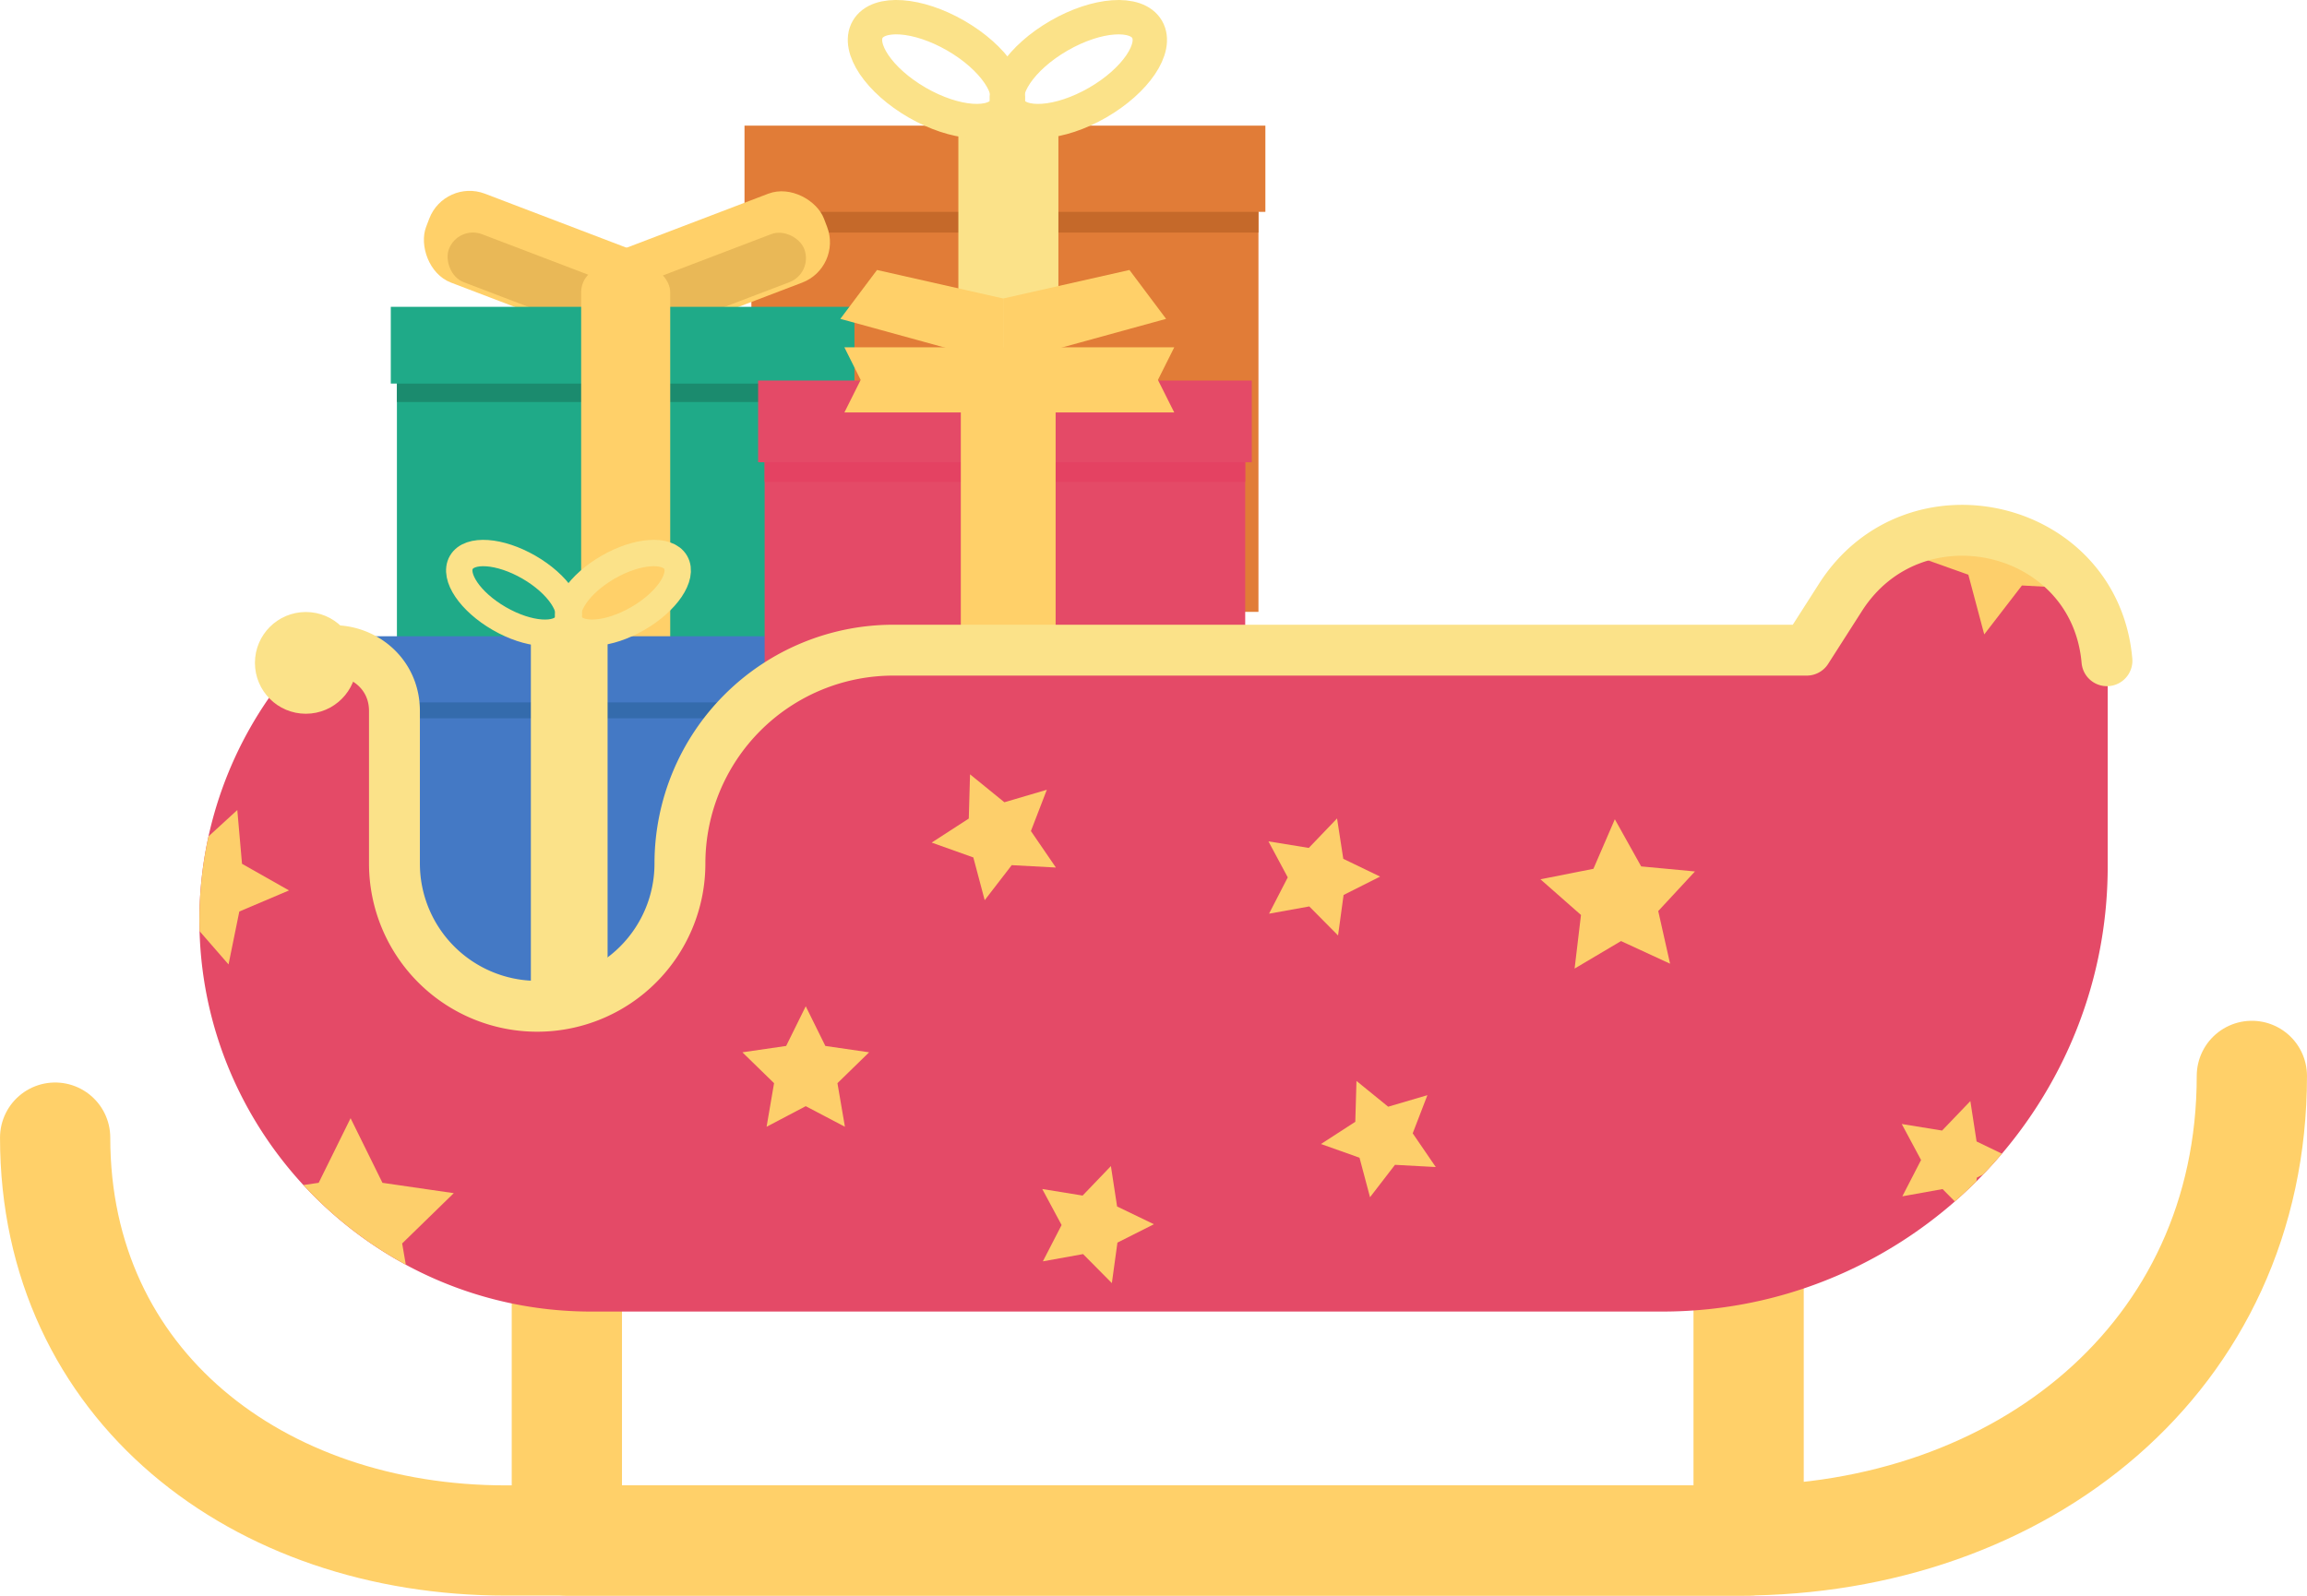 <svg xmlns="http://www.w3.org/2000/svg" xmlns:xlink="http://www.w3.org/1999/xlink" viewBox="0 0 699.97 484.26"><defs><style>.cls-1{fill:#e44a67;}.cls-2{fill:#e17c37;}.cls-3{fill:#c5692a;}.cls-4{fill:#fbe289;}.cls-12,.cls-14,.cls-17,.cls-5{fill:none;}.cls-12,.cls-17,.cls-5{stroke:#fbe289;}.cls-12,.cls-5{stroke-miterlimit:10;}.cls-5{stroke-width:10.43px;}.cls-6{fill:#ffd069;}.cls-7{fill:#e9b857;}.cls-8{fill:#1faa88;}.cls-9{fill:#1b8b6e;}.cls-10{fill:#4479c5;}.cls-11{fill:#346bac;}.cls-12{stroke-width:8px;}.cls-13{fill:#e44262;}.cls-14{stroke:#ffd069;stroke-width:33.45px;}.cls-14,.cls-17{stroke-linecap:round;stroke-linejoin:round;}.cls-15{clip-path:url(#clip-path);}.cls-16{fill:#fdcf6b;}.cls-17{stroke-width:15.44px;}</style><clipPath id="clip-path"><path class="cls-1" d="M558.41,181.32l-10.23,16H271.07a64.77,64.77,0,0,0-64.77,64.76h0A43.31,43.31,0,0,1,163,305.4h0a43.32,43.32,0,0,1-43.32-43.32V215.75c0-17.06-21.42-24.82-32.25-11.63a118.2,118.2,0,0,0-26.93,75.12h0c0,65.34,53.46,118.81,118.8,118.81H504.44c74.28,0,135.06-60.78,135.06-135.06v-57.3c0-1.74-.08-3.46-.23-5.16C635.63,159,580.85,146.18,558.41,181.32Z"/></clipPath></defs><title>Asset 1</title><g id="Layer_2" data-name="Layer 2"><g id="Layer_7" data-name="Layer 7"><rect class="cls-2" x="227.98" y="50.69" width="153.85" height="135.01"/><rect class="cls-2" x="225.89" y="38.13" width="158.04" height="26.17"/><rect class="cls-3" x="227.98" y="64.3" width="153.85" height="6.28"/><rect class="cls-4" x="290.78" y="32.72" width="30.35" height="158.22" rx="8.41"/><ellipse class="cls-5" cx="284.15" cy="20.98" rx="11.73" ry="24.12" transform="translate(123.9 256.57) rotate(-60)"/><ellipse class="cls-5" cx="327.17" cy="20.98" rx="24.12" ry="11.73" transform="translate(33.34 166.4) rotate(-30)"/><rect class="cls-6" x="127.24" y="66.79" width="76.37" height="28.88" rx="13.09" transform="translate(39.83 -53.63) rotate(20.88)"/><rect class="cls-7" x="133.98" y="79.84" width="67.49" height="15.59" rx="7.79" transform="translate(42.26 -54.04) rotate(20.88)"/><rect class="cls-6" x="176.62" y="66.79" width="76.37" height="28.88" rx="13.09" transform="translate(444.45 80.56) rotate(159.12)"/><rect class="cls-7" x="178.75" y="79.84" width="67.49" height="15.59" rx="7.79" transform="translate(442.27 93.75) rotate(159.12)"/><rect class="cls-8" x="120.43" y="104.3" width="136.96" height="120.19"/><rect class="cls-8" x="118.57" y="93.12" width="140.68" height="23.29"/><rect class="cls-9" x="120.43" y="116.42" width="136.96" height="5.59"/><rect class="cls-6" x="176.33" y="81.01" width="27.02" height="148.14" rx="7.68"/><rect class="cls-10" x="112.9" y="202.73" width="118.02" height="103.57"/><rect class="cls-10" x="111.29" y="193.1" width="121.23" height="20.07"/><rect class="cls-11" x="112.9" y="213.17" width="118.02" height="4.82"/><rect class="cls-4" x="161.07" y="188.94" width="23.28" height="121.37" rx="6.45"/><ellipse class="cls-12" cx="155.99" cy="179.94" rx="9" ry="18.5" transform="translate(-77.84 225.06) rotate(-60)"/><ellipse class="cls-12" cx="188.99" cy="179.94" rx="18.5" ry="9" transform="translate(-64.65 118.6) rotate(-30)"/><rect class="cls-1" x="232" y="127.39" width="145.81" height="127.96"/><rect class="cls-1" x="230.02" y="115.49" width="149.78" height="24.8"/><rect class="cls-13" x="232" y="140.29" width="145.81" height="5.95"/><rect class="cls-6" x="291.52" y="110.36" width="28.77" height="149.96" rx="7.97"/><polygon class="cls-6" points="356.28 125.18 256.2 125.18 261.14 115.3 256.2 105.41 356.28 105.41 351.33 115.3 356.28 125.18"/><polygon class="cls-6" points="304.39 110.36 254.97 96.77 266.09 81.94 304.39 90.59 304.39 110.36"/><polygon class="cls-6" points="304.39 110.36 353.81 96.77 342.69 81.94 304.39 90.59 304.39 110.36"/><path class="cls-14" d="M16.73,345.26c0,75.22,61.54,122.27,136.76,122.27H527.78c85.51,0,155.46-55.47,155.46-141"/><rect class="cls-14" x="171.99" y="363.73" width="358.56" height="103.79"/><path class="cls-1" d="M558.41,181.32l-10.23,16H271.07a64.77,64.77,0,0,0-64.77,64.76h0A43.31,43.31,0,0,1,163,305.4h0a43.32,43.32,0,0,1-43.32-43.32V215.75c0-17.06-21.42-24.82-32.25-11.63a118.2,118.2,0,0,0-26.93,75.12h0c0,65.34,53.46,118.81,118.8,118.81H504.44c74.28,0,135.06-60.78,135.06-135.06v-57.3c0-1.74-.08-3.46-.23-5.16C635.63,159,580.85,146.18,558.41,181.32Z"/><g class="cls-15"><polygon class="cls-16" points="244.47 305.4 250.42 317.44 263.7 319.37 254.09 328.74 256.36 341.97 244.47 335.72 232.59 341.97 234.86 328.74 225.25 319.37 238.53 317.44 244.47 305.4"/><polygon class="cls-16" points="106.37 339.37 116.04 358.98 137.68 362.12 122.02 377.38 125.72 398.93 106.37 388.75 87.02 398.93 90.71 377.38 75.06 362.12 96.69 358.98 106.37 339.37"/><polygon class="cls-16" points="294.32 235.01 304.74 243.48 317.62 239.69 312.79 252.22 320.37 263.29 306.97 262.57 298.77 273.2 295.32 260.23 282.68 255.72 293.94 248.43 294.32 235.01"/><polygon class="cls-16" points="411.57 328.06 421.19 335.88 433.09 332.38 428.63 343.96 435.63 354.19 423.25 353.52 415.68 363.35 412.49 351.36 400.8 347.2 411.21 340.46 411.57 328.06"/><polygon class="cls-16" points="405.68 248.39 407.57 260.65 418.74 266.04 407.66 271.62 405.98 283.91 397.25 275.1 385.04 277.3 390.72 266.28 384.86 255.35 397.1 257.34 405.68 248.39"/><polygon class="cls-16" points="337.06 353.9 338.94 366.16 350.11 371.55 339.04 377.13 337.35 389.42 328.62 380.61 316.42 382.81 322.1 371.79 316.23 360.86 328.48 362.85 337.06 353.9"/><polygon class="cls-16" points="597.83 334.17 599.72 346.43 610.89 351.82 599.81 357.4 598.13 369.69 589.4 360.88 577.19 363.08 582.87 352.06 577.01 341.13 589.25 343.12 597.83 334.17"/><polygon class="cls-16" points="595.83 139.22 610.37 151.03 628.35 145.75 621.61 163.24 632.19 178.7 613.48 177.69 602.04 192.54 597.22 174.43 579.56 168.13 595.29 157.95 595.83 139.22"/><polygon class="cls-16" points="489.96 248.64 497.95 262.95 514.27 264.48 503.13 276.5 506.72 292.48 491.84 285.61 477.75 293.96 479.69 277.69 467.39 266.86 483.46 263.68 489.96 248.64"/><polygon class="cls-16" points="72 245.84 73.43 262.16 87.69 270.24 72.61 276.64 69.34 292.7 58.58 280.34 42.3 282.19 50.73 268.14 43.94 253.23 59.91 256.91 72 245.84"/></g><path class="cls-17" d="M639.27,200.53c-3.64-41.53-58.42-54.35-80.86-19.21l-10.23,16H271.07a64.77,64.77,0,0,0-64.77,64.76h0A43.31,43.31,0,0,1,163,305.4h0a43.32,43.32,0,0,1-43.32-43.32V215.75c0-17.06-21.42-24.82-32.25-11.63"/><circle class="cls-4" cx="92.79" cy="201.18" r="15.44"/></g></g></svg>